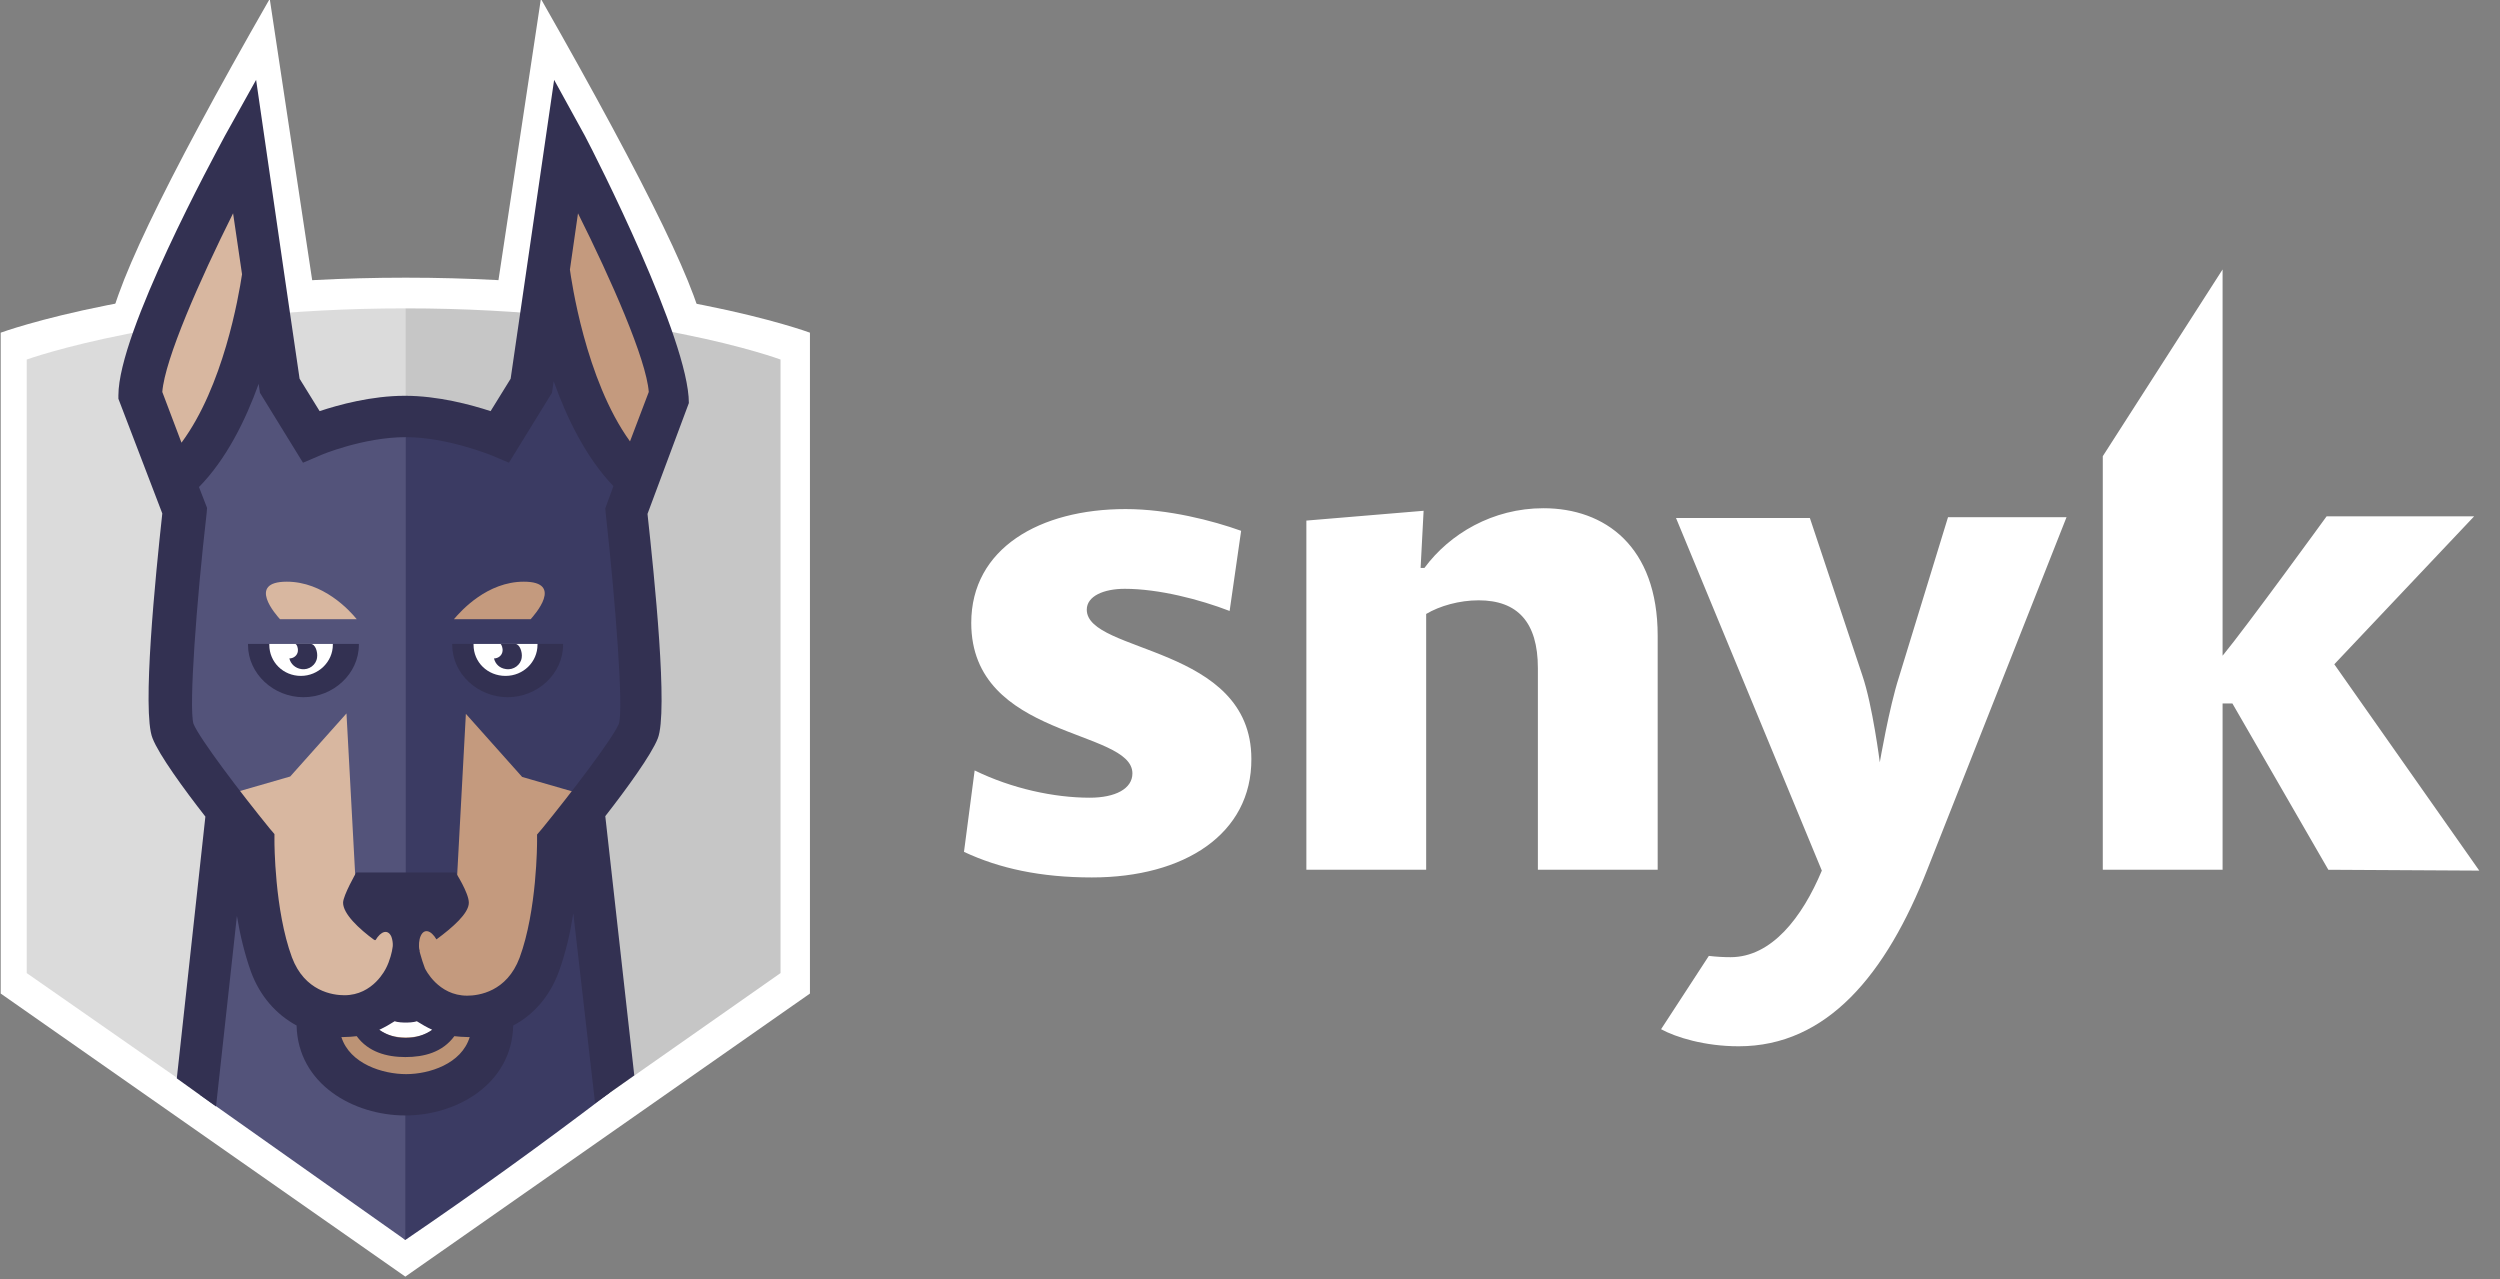 <svg width="86" height="44" viewBox="0 0 86 44" fill="none" xmlns="http://www.w3.org/2000/svg">
<rect x="0" y="0" width="86" height="44" fill="#808080" stroke="none"/>
<g id="SNYK New 3" clip-path="url(#clip0_541_171)">
<g id="Page-1">
<g id="logo-solid-background">
<g id="logo">
<g id="snyk-wordmark---white">
<path id="snyk-wordmark" d="M80.095 29.92L76.795 24.2H76.457V29.92H72.336V15.693L76.457 9.269V22.557C77.279 21.56 80.036 17.761 80.036 17.761H85.111L80.3 22.851L85.287 29.949L80.095 29.92ZM67.012 17.791H71.089L66.308 29.891C64.885 33.528 62.847 35.992 59.811 35.992C58.637 35.992 57.655 35.684 57.141 35.405L58.784 32.883C59.033 32.912 59.283 32.927 59.532 32.927C60.94 32.927 61.996 31.563 62.671 29.949L57.655 17.82H62.26L64.064 23.232C64.416 24.259 64.665 26.224 64.665 26.224C64.665 26.224 64.988 24.332 65.325 23.291L67.012 17.791ZM52.903 29.92V22.983C52.903 21.399 52.199 20.651 50.864 20.651C50.204 20.651 49.529 20.841 49.06 21.12V29.92H44.939V17.908L48.972 17.571L48.869 19.536H49.001C49.867 18.363 51.348 17.483 53.093 17.483C55.205 17.483 57.024 18.788 57.024 21.868V29.92H52.903ZM37.561 30.184C35.801 30.184 34.379 29.876 33.161 29.304L33.528 26.503C34.819 27.133 36.271 27.441 37.488 27.441C38.368 27.441 38.955 27.133 38.955 26.605C38.955 25.065 33.411 25.432 33.411 21.428C33.411 18.861 35.772 17.512 38.72 17.512C40.187 17.512 41.712 17.908 42.695 18.26L42.299 21.017C41.272 20.621 39.864 20.255 38.691 20.255C37.972 20.255 37.385 20.504 37.385 20.973C37.385 22.484 43.047 22.191 43.047 26.107C43.061 28.688 40.744 30.184 37.561 30.184Z" fill="white"/>
</g>
<g id="dog">
<path id="shield-outline-ears" d="M24.21 11.562H3.735C3.735 10.286 5.583 6.414 9.279 -0.04C9.279 -0.04 9.792 3.363 10.819 10.168H17.067L18.607 -0.04C22.332 6.502 24.21 10.359 24.21 11.562Z" fill="white"/>
<path id="shield-outline" d="M13.943 43.916L0.024 34.178V11.444C0.024 11.444 5.172 9.552 13.958 9.552C22.743 9.552 27.862 11.444 27.862 11.444V34.178L13.943 43.916Z" fill="white"/>
<path id="shield-left" d="M13.943 42.552L0.919 33.474V12.368C0.919 12.368 5.788 10.608 13.943 10.608V42.552Z" fill="#DBDBDB"/>
<path id="shield-right" d="M13.958 10.608H13.943V42.523L26.85 33.474V12.368C26.85 12.368 22.112 10.608 13.958 10.608Z" fill="#C6C6C6"/>
<path id="neck-right" d="M20.983 37.58L19.883 28.047H13.855C13.855 35.615 13.855 40.455 13.855 42.567L13.943 42.655C16.29 41.056 18.636 39.37 20.983 37.58Z" fill="#3B3B63"/>
<path id="neck-left" d="M6.888 37.668L13.943 42.655V27.768H7.842L6.888 37.668Z" fill="#53537A"/>
<path id="chin" d="M16.95 34.838C16.95 36.48 15.395 37.287 13.972 37.287C12.55 37.287 10.951 36.48 10.951 34.838" fill="#BC9375"/>
<path id="teeth" d="M13.958 35.688C12.814 35.688 12.257 34.867 12.257 33.166H12.799C12.799 35.16 13.576 35.16 13.958 35.16C14.339 35.16 15.117 35.16 15.117 33.166H15.659C15.659 34.867 15.102 35.688 13.958 35.688Z" fill="white"/>
<path id="face-right" d="M13.943 33.576C14.295 34.486 14.985 34.94 15.982 34.94C16.965 34.94 18.006 34.427 18.475 33.166C19.135 31.391 19.12 28.927 19.12 28.927C19.12 28.927 22.039 25.334 22.039 24.116C22.039 24.116 19.34 24.116 13.928 24.116V33.576H13.943Z" fill="#C49A7E"/>
<path id="face-left" d="M5.715 24.131C5.715 25.539 8.604 28.942 8.604 28.942C8.604 28.942 8.604 31.406 9.25 33.18C9.719 34.442 10.746 34.955 11.743 34.955C12.755 34.955 13.488 34.5 13.928 33.591V24.146H5.715V24.131Z" fill="#D8B7A0"/>
<path id="brow-right" d="M21.702 16.05C19.458 13.776 18.886 9.054 18.886 9.054C18.46 10.55 17.551 14.935 17.551 14.935C17.551 14.935 15.777 14.378 13.87 14.363C13.811 14.363 13.811 20.274 13.87 32.11L15.688 30.819L16.026 24.556L17.962 26.727L20.455 27.446C20.455 27.446 21.394 26.786 21.394 26.8C21.79 26.258 21.922 25.788 22.024 25.554C22.377 24.674 21.599 17.971 21.599 17.971C21.306 17.384 21.702 16.05 21.702 16.05Z" fill="#3B3B63"/>
<path id="brow-left" d="M10.379 14.935C10.379 14.935 9.47 10.55 9.044 9.054C9.044 9.054 8.487 13.776 6.228 16.05C6.228 16.05 6.624 17.399 6.346 17.956C6.346 17.956 5.568 24.659 5.92 25.539C6.023 25.774 6.155 26.243 6.551 26.786L7.49 27.431L9.983 26.712L11.919 24.542L12.257 30.804L13.958 32.066V14.334C12.022 14.334 10.379 14.935 10.379 14.935Z" fill="#53537A"/>
<path id="face-outline" d="M20.118 4.668C20.485 5.358 23.697 11.679 23.697 13.864L22.274 17.678C22.509 19.834 22.992 24.498 22.626 25.407C22.406 25.964 21.555 27.138 20.822 28.076L21.819 36.994L20.47 37.947L19.722 31.42C19.619 32.08 19.458 32.784 19.223 33.43C18.915 34.266 18.358 34.911 17.654 35.278C17.61 37.287 15.718 38.372 13.943 38.372C12.154 38.372 10.247 37.287 10.203 35.278C9.499 34.896 8.942 34.266 8.634 33.43C8.414 32.814 8.253 32.139 8.15 31.508L7.431 38.064L6.082 37.096L7.065 28.091C6.331 27.152 5.466 25.964 5.246 25.392C4.879 24.483 5.349 19.804 5.583 17.663L4.073 13.718V13.6C4.073 11.415 7.373 5.358 7.739 4.668L8.81 2.747C9.455 7.191 9.778 9.42 9.778 9.42L10.306 13.028L10.995 14.143C11.655 13.923 12.784 13.615 13.928 13.615C15.072 13.615 16.202 13.923 16.877 14.143L17.566 13.028L19.062 2.747L20.118 4.668ZM13.973 36.95C14.764 36.95 15.879 36.598 16.158 35.674C16.128 35.674 16.099 35.674 16.07 35.674C15.923 35.674 15.777 35.659 15.63 35.644C15.219 36.202 14.588 36.363 13.943 36.363C13.298 36.363 12.667 36.187 12.271 35.644C12.124 35.659 11.992 35.674 11.831 35.674C11.802 35.674 11.773 35.674 11.743 35.674C12.037 36.598 13.166 36.95 13.973 36.95ZM13.049 35.424C13.298 35.6 13.591 35.703 13.958 35.703C14.31 35.703 14.618 35.6 14.867 35.424C14.677 35.336 14.501 35.234 14.339 35.131C14.193 35.175 14.06 35.175 13.958 35.175C13.855 35.175 13.723 35.175 13.576 35.131C13.415 35.234 13.239 35.336 13.049 35.424ZM18.651 28.502C19.619 27.314 21.071 25.422 21.291 24.894C21.453 24.351 21.174 20.714 20.837 17.663L20.822 17.487L21.101 16.724C20.162 15.742 19.502 14.392 19.047 13.116L18.988 13.512L17.507 15.918L16.921 15.668C16.906 15.668 15.395 15.038 13.958 15.038C12.506 15.038 11.024 15.654 11.01 15.668L10.423 15.918L8.942 13.512L8.898 13.204C8.443 14.466 7.783 15.8 6.845 16.754L7.123 17.472L7.109 17.648C6.757 20.699 6.493 24.322 6.654 24.894C6.859 25.407 8.311 27.314 9.279 28.502L9.441 28.692V28.942C9.441 28.971 9.441 31.303 10.042 32.931C10.482 34.104 11.45 34.236 11.846 34.236C12.843 34.236 13.268 33.327 13.283 33.298C13.518 32.843 13.635 32.095 13.635 31.068H14.236C14.236 31.904 14.368 32.652 14.618 33.312C14.633 33.342 15.072 34.251 16.07 34.251C16.466 34.251 17.434 34.119 17.874 32.946C18.475 31.318 18.475 28.986 18.475 28.956V28.707L18.651 28.502Z" fill="#333152"/>
<path id="eye-shadow-right" d="M18.475 22.151H16.29H15.556V22.18C15.556 23.178 16.436 23.984 17.463 23.984C18.49 23.984 19.37 23.178 19.37 22.18V22.151H18.475Z" fill="#333152"/>
<path id="eye-right" d="M16.29 22.151V22.18C16.29 22.782 16.774 23.251 17.39 23.251C18.006 23.251 18.49 22.767 18.49 22.18V22.151H16.29Z" fill="white"/>
<path id="eye-pupil-right" d="M17.214 22.151C17.258 22.166 17.302 22.312 17.287 22.4C17.272 22.547 17.14 22.65 16.994 22.65C17.038 22.84 17.184 22.987 17.404 23.016C17.668 23.06 17.918 22.87 17.947 22.62C17.976 22.43 17.874 22.151 17.727 22.151H17.214Z" fill="#333152"/>
<path id="eye-shadow-left" d="M11.45 22.151H9.264H8.531V22.18C8.531 23.178 9.411 23.984 10.438 23.984C11.464 23.984 12.345 23.178 12.345 22.18V22.151H11.45Z" fill="#333152"/>
<path id="eye-left" d="M9.264 22.151V22.18C9.264 22.782 9.748 23.251 10.35 23.251C10.951 23.251 11.45 22.767 11.45 22.18V22.151H9.264Z" fill="white"/>
<path id="eye-pupil-left" d="M10.687 22.151H10.174H10.159C10.218 22.166 10.262 22.312 10.247 22.4C10.232 22.547 10.1 22.65 9.954 22.65C9.998 22.84 10.159 22.987 10.364 23.016C10.628 23.06 10.878 22.87 10.907 22.62C10.936 22.43 10.848 22.151 10.687 22.151Z" fill="#333152"/>
<path id="brow-right_00000057864221753102286340000001827611584108306594_" d="M18.255 21.3C18.372 21.168 19.414 20.01 18.02 20.01C16.759 20.01 15.864 21.007 15.615 21.3H18.255Z" fill="#C49A7E"/>
<path id="brow-left_00000030462552775011649470000002013883445451048339_" d="M12.271 21.3C12.036 21.007 11.127 20.01 9.866 20.01C8.472 20.01 9.514 21.168 9.631 21.3H12.271Z" fill="#D8B7A0"/>
<path id="ear-left" d="M5.583 13.483C5.671 12.354 6.874 9.626 8.018 7.338L8.326 9.435C8.208 10.212 7.68 13.292 6.243 15.228L5.583 13.483Z" fill="#D8B7A0"/>
<path id="ear-right" d="M19.605 9.274L19.883 7.338C21.027 9.626 22.23 12.354 22.318 13.483L21.672 15.184C20.133 13.058 19.648 9.582 19.605 9.274Z" fill="#C49A7E"/>
<g id="nose">
<path id="path-1" d="M12.887 32.344C12.344 31.948 11.802 31.435 11.802 31.054C11.802 30.804 12.256 30.012 12.256 30.012H15.674C15.674 30.012 16.128 30.716 16.128 31.054C16.128 31.42 15.571 31.904 15.014 32.315C14.823 31.992 14.588 31.934 14.471 32.198C14.412 32.33 14.398 32.52 14.427 32.711C14.119 32.902 13.899 33.034 13.899 33.034C13.899 33.034 13.723 32.931 13.488 32.784C13.532 32.564 13.518 32.359 13.459 32.212C13.342 31.963 13.107 32.022 12.916 32.344C12.887 32.315 12.887 32.33 12.887 32.344Z" fill="#333152"/>
</g>
</g>
</g>
</g>
</g>
</g>
<defs>
<clipPath id="clip0_541_171">
<rect width="86" height="44" fill="white"/>
</clipPath>
</defs>
</svg>
